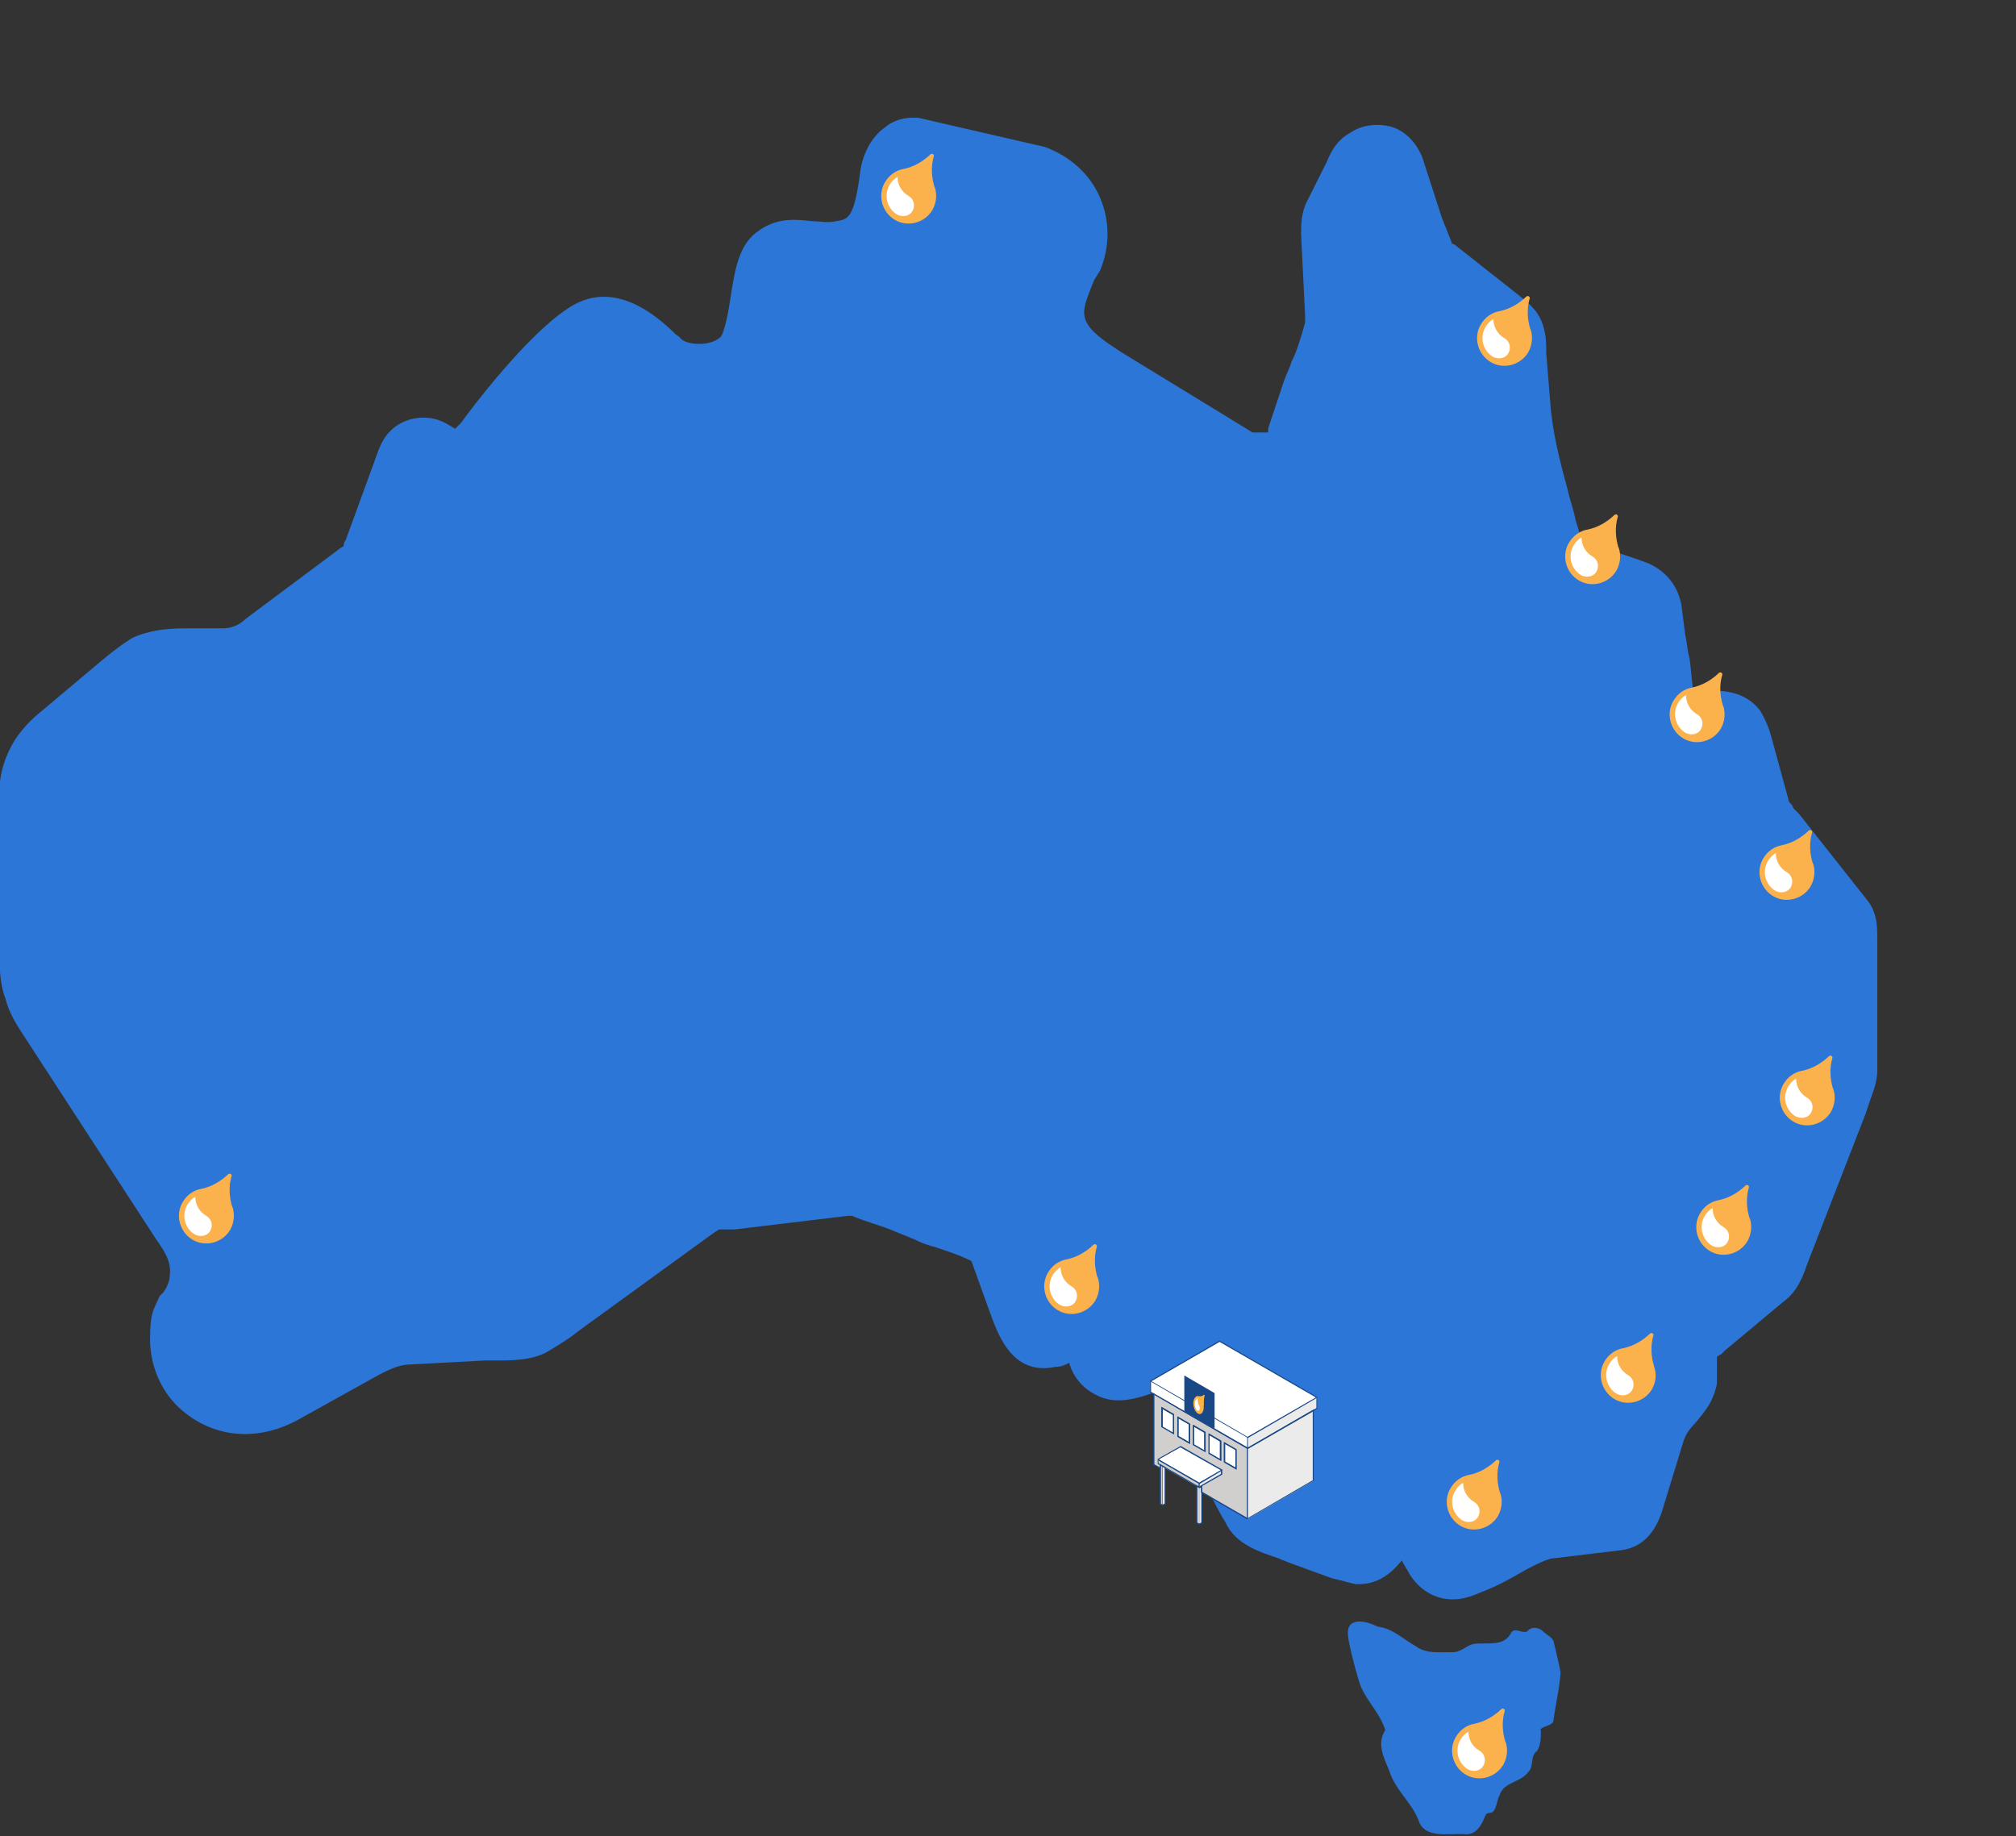 <svg width="606" height="552" viewBox="0 0 606 552" fill="none" xmlns="http://www.w3.org/2000/svg">
<rect x="0" y="0" width="606" height="552" fill="#333333" stroke="none"/>
<g clip-path="url(#clip0_2293_2)">
<path d="M463.2 520.1C463.2 522.2 463.2 524.7 462 526.4C459.8 528 461.2 531 459.4 532.7C457.1 535.9 452 535.7 450.8 539.6C449.9 541.1 449.8 545.1 447.8 545C447 545 446.7 545.3 446.4 546C445.4 548.6 443.7 551.7 440.4 551.4C435.7 551 428.2 553 426.4 547.2C424.3 541.8 419.3 538 417.6 532.3C415.9 528.2 413.8 524.2 416.4 520.1C414.9 515.2 411.1 511.7 409.1 507.1C408.2 505 405.4 494.4 405.2 491.7C404.6 485.9 410.5 487.2 414.1 489C418.6 489.5 421.8 492.8 425.6 494.9C428.8 497.3 432.9 496.6 436.7 496.7C439.1 496.7 440.8 494.7 442.9 494.2C446.7 493.7 451.7 495.1 454 491.3C455.1 488.5 458.1 491.8 459.4 490.1C460.6 488.9 462.6 489.3 463.7 490.3C464.7 491.4 466.4 492 467 493.4C467.7 496.5 468.5 499.6 469.1 502.7C468.8 507.5 467.6 512.3 467 517C467 519 463 518.9 463 520.2L463.2 520.1Z" fill="#2C76D7"/>
<path d="M436.6 480.8C431.3 480.8 426.6 477.9 423.7 473.2C423.1 472 421.9 470.3 421.4 469.1C418.5 472.6 414.3 476.7 407.3 476.2C405 475.6 402.6 475 400.2 474.4L387.3 469.7C386.1 469.1 385.5 469.1 384.4 468.5C379.1 466.7 371.5 464.4 368.5 457.9C365.6 453.2 363.2 447.9 360.9 443.2C358 437.3 354.4 431.4 351.5 425.5C350.9 424.3 350.3 423.1 349.7 422C349.1 420.8 348.5 419.6 347.9 418.5H347.3C346.7 418.5 346.1 419.1 345.5 419.1L343.7 419.7C339.6 420.9 334.3 422.1 329 419.1C325.5 417.3 322.5 413.8 321.4 409.7C320.2 410.3 319.1 410.9 317.3 410.9C303.8 413.8 299.7 400.3 297.3 393.8L292 379.1C288.5 377.3 284.9 376.2 281.4 375C279.1 374.4 277.3 373.8 274.9 372.6L269 370.2C264.9 368.4 260.2 367.3 256.1 365.5H254.9L220.8 369.6H216.1L214.3 370.8L173.8 400.2C170.9 402.6 167.9 404.3 165 406.1C160.3 409 153.8 409 149.1 409H145.6L123.3 410.2C119.8 410.2 116.2 412 112.1 414.3L89.8 426.7C78.1 433.2 65.1 432.6 55.1 424.3C48.6 419 45.1 410.8 45.1 402.5C45.1 394.2 46.3 393.7 48 389.6L49.2 388.4C50.4 386.6 51 384.9 51 383.7C51.6 379.6 49.8 376.6 46.9 372.5L7.5 311.9C5.2 308.4 2.8 304.8 1.6 300.1C-0.2 295.4 -0.2 289.5 -0.2 284.8V238.3C-0.2 232.4 1.6 227.1 4.5 222.4C6.8 218.9 9.8 215.9 12.7 213.6L30.9 198.3C33.8 195.9 36.8 193.6 39.7 191.8C45 189.4 50.3 188.9 55.6 188.9H66.8C69.1 188.9 71.5 188.3 73.9 186L101.5 165.4C102.1 164.8 103.3 164.2 103.3 164.2C103.3 164.2 103.3 163 103.9 162.4L112.7 138.3C113.9 134.8 115 131.8 117.4 129.5C120.9 126 126.2 124.8 130.9 126C133.2 126.6 135 127.8 136.8 128.9L137.4 128.3C137.8 127.9 138.2 127.5 138.6 127.1C141.5 123 158 101.2 170.3 93C184.4 83 197.9 95.4 203.2 100.6C204.4 101.2 205 102.4 205.5 102.4C207.3 103.6 213.7 104.2 216.7 101.2C217.9 99.4 219 93.6 219.6 89.4C220.8 81.8 221.9 74.1 227.2 70C233.1 65.3 238.9 65.9 244.2 66.5C246.5 66.5 248.9 67.1 251.3 66.5C254.8 65.9 256.6 65.9 258.4 53C259 46.5 261.9 41.2 266 38.3C270.1 34.8 275.4 35.4 276 35.4L314.2 44.2C321.8 47.1 327.7 52.4 330.7 59.5C333.7 66.6 333.6 74.2 330.7 81.3L328.9 84.2C326 91.3 324.8 94.2 327.1 97.7C328.9 100.6 333.6 103.6 337.1 105.9L376.5 130H381.2V128.8L385.9 114.7C386.5 112.9 387.7 110.6 388.2 108.8C390 105.3 391.1 101.2 392.3 97V94.6L391.1 70.5C391.1 67.6 391.1 64 392.9 60.5L398.8 48.7C400 45.8 401.7 42.2 405.9 39.9C409.4 37.5 414.1 37 418.2 38.1C422.3 39.3 425.8 42.8 427.6 47.5L433.5 65.7C434.1 66.9 434.1 67.5 434.7 68.6C435.3 70.4 435.9 71.5 436.5 73.3C436.5 73.3 437.1 73.3 437.7 73.9L457.1 89.2C460 91.6 463 93.9 464.2 99.2C464.8 101.6 464.8 103.9 464.8 106.3L466 121C466.6 129.8 468.9 138.7 471.3 147.5C471.9 150.4 473.1 153.4 473.6 156.3L475.4 162.2L481.9 164.6C486.6 166.4 490.7 167.5 495.4 169.3C500.7 171.7 504.2 175.8 505.4 181.7L506.6 191.1C507.2 193.5 507.2 195.8 507.8 197.6C508.4 201.1 508.4 204.1 509 207.6H513.1C517.8 207.6 524.3 207.6 529 213.5C530.8 216.4 531.9 219.4 532.5 221.7L537.8 241.1C538.4 241.7 539 242.3 539 242.9L540.8 244.7L560.8 270C564.3 274.1 564.3 278.2 564.3 282.4V321.8C564.3 325.9 562.5 329.4 561.4 333L560.8 334.8L543.2 380.1C542 383.6 540.3 388.3 536.1 391.3L518.5 406L517.3 407.2C516.7 407.2 516.7 407.8 516.1 407.8V416C514.9 421.9 512 424.8 509.6 427.8C507.8 429.6 506.7 431.3 506.1 433.1L499.6 454.3C497.3 461.4 493.1 465.5 486.7 466.1L466.7 468.5C464.9 468.5 458.5 472 458.5 472C454.4 474.4 450.3 476.7 445.6 478.5C441.5 480.3 439.1 480.8 436.8 480.8H436.6Z" fill="#2C76D7"/>
<path d="M329.9 384C329 381.1 328.8 377.8 329.7 374.8C329.9 374.2 329.1 373.8 328.7 374.2C326.4 376.4 323.6 378 320.6 378.6C318.3 379 316.3 380.4 315 382.6C312.7 386.5 314.1 391.6 318 393.9C321.9 396.2 327 394.8 329.3 390.9C330.5 388.7 330.7 386.3 330 384.1" fill="#FCB24C"/>
<path d="M322.1 386.7C323.7 387.6 324.2 389.6 323.3 391.2C322.3 393 319.8 393.2 318.2 392C315.5 390 314.7 386.3 316.4 383.4C317 382.4 317.8 381.5 318.8 381C318.8 383.3 320 385.5 322.1 386.7Z" fill="white"/>
<path d="M69.8 362.8C68.9 359.9 68.7 356.6 69.6 353.6C69.8 353 69 352.6 68.6 353C66.3 355.2 63.5 356.8 60.5 357.4C58.2 357.8 56.2 359.2 54.9 361.4C52.6 365.3 54 370.4 57.9 372.7C61.8 375 66.9 373.6 69.2 369.7C70.4 367.5 70.6 365.1 69.9 362.9" fill="#FCB24C"/>
<path d="M62 365.5C63.6 366.4 64.1 368.4 63.2 370C62.2 371.8 59.7 372 58.1 370.8C55.4 368.8 54.6 365.1 56.3 362.2C56.9 361.2 57.7 360.3 58.7 359.8C58.7 362.1 59.9 364.3 62 365.5Z" fill="white"/>
<path d="M280.9 56.2C280 53.3 279.8 50 280.7 47C280.9 46.4 280.1 46 279.7 46.4C277.4 48.6 274.6 50.2 271.6 50.8C269.3 51.2 267.3 52.6 266 54.8C263.7 58.7 265.1 63.8 269 66.1C272.9 68.4 278 67 280.3 63.1C281.5 60.9 281.7 58.5 281 56.3" fill="#FCB24C"/>
<path d="M273.1 58.9C274.7 59.8 275.2 61.8 274.3 63.4C273.3 65.2 270.8 65.4 269.2 64.2C266.5 62.2 265.7 58.5 267.4 55.6C268 54.6 268.8 53.7 269.8 53.2C269.8 55.5 271 57.7 273.1 58.9Z" fill="white"/>
<path d="M486.5 164.6C485.6 161.7 485.4 158.4 486.3 155.4C486.5 154.8 485.7 154.4 485.3 154.8C483 157 480.2 158.6 477.2 159.2C474.9 159.6 472.9 161 471.6 163.2C469.3 167.1 470.7 172.2 474.6 174.5C478.5 176.8 483.6 175.4 485.9 171.5C487.1 169.3 487.3 166.9 486.6 164.7" fill="#FCB24C"/>
<path d="M478.7 167.3C480.3 168.2 480.8 170.2 479.9 171.8C478.9 173.6 476.4 173.8 474.8 172.6C472.1 170.6 471.3 166.9 473 164C473.6 163 474.4 162.1 475.4 161.6C475.4 163.9 476.6 166.1 478.7 167.3Z" fill="white"/>
<path d="M460.011 98.961C459.111 96.061 458.911 92.761 459.811 89.761C460.011 89.161 459.211 88.761 458.811 89.161C456.511 91.361 453.711 92.961 450.711 93.561C448.411 93.961 446.411 95.361 445.111 97.561C442.811 101.461 444.211 106.561 448.111 108.861C452.011 111.161 457.111 109.761 459.411 105.861C460.611 103.661 460.811 101.261 460.111 99.061" fill="#FCB24C"/>
<path d="M452.211 101.661C453.811 102.561 454.311 104.561 453.411 106.161C452.411 107.961 449.911 108.161 448.311 106.961C445.611 104.961 444.811 101.261 446.511 98.361C447.111 97.361 447.911 96.461 448.911 95.961C448.911 98.261 450.111 100.461 452.211 101.661Z" fill="white"/>
<path d="M517.9 212.1C517 209.2 516.8 205.9 517.7 202.9C517.9 202.3 517.1 201.9 516.7 202.3C514.4 204.5 511.6 206.1 508.6 206.7C506.3 207.1 504.3 208.5 503 210.7C500.7 214.6 502.1 219.7 506 222C509.9 224.3 515 222.9 517.3 219C518.5 216.8 518.7 214.4 518 212.2" fill="#FCB24C"/>
<path d="M510.1 214.7C511.7 215.6 512.2 217.6 511.3 219.2C510.3 221 507.8 221.2 506.2 220C503.5 218 502.7 214.3 504.4 211.4C505 210.4 505.8 209.5 506.8 209C506.8 211.3 508 213.5 510.1 214.7Z" fill="white"/>
<path d="M544.9 259.5C544 256.6 543.8 253.3 544.7 250.3C544.9 249.7 544.1 249.3 543.7 249.7C541.4 251.9 538.6 253.5 535.6 254.1C533.3 254.5 531.3 255.9 530 258.1C527.7 262 529.1 267.1 533 269.4C536.9 271.7 542 270.3 544.3 266.4C545.5 264.2 545.7 261.8 545 259.6" fill="#FCB24C"/>
<path d="M537.1 262.2C538.7 263.1 539.2 265.1 538.3 266.7C537.3 268.5 534.8 268.7 533.2 267.5C530.5 265.5 529.7 261.8 531.4 258.9C532 257.9 532.8 257 533.8 256.5C533.8 258.8 535 261 537.1 262.2Z" fill="white"/>
<path d="M551 327.3C550.1 324.4 549.9 321.1 550.8 318.1C551 317.5 550.2 317.1 549.8 317.5C547.5 319.7 544.7 321.3 541.7 321.9C539.4 322.3 537.4 323.7 536.1 325.9C533.8 329.8 535.2 334.9 539.1 337.2C543 339.5 548.1 338.1 550.4 334.2C551.6 332 551.8 329.6 551.1 327.4" fill="#FCB24C"/>
<path d="M543.2 330C544.8 330.9 545.3 332.9 544.4 334.5C543.4 336.3 540.9 336.5 539.3 335.3C536.6 333.3 535.8 329.6 537.5 326.7C538.1 325.7 538.9 324.8 539.9 324.3C539.9 326.6 541.1 328.8 543.2 330Z" fill="white"/>
<path d="M525.9 366.2C525 363.3 524.8 360 525.7 357C525.9 356.4 525.1 356 524.7 356.4C522.4 358.6 519.6 360.2 516.6 360.8C514.3 361.2 512.3 362.6 511 364.8C508.7 368.7 510.1 373.8 514 376.1C517.9 378.4 523 377 525.3 373.1C526.5 370.9 526.7 368.5 526 366.3" fill="#FCB24C"/>
<path d="M518.1 368.9C519.7 369.8 520.2 371.8 519.3 373.4C518.3 375.2 515.8 375.4 514.2 374.2C511.5 372.2 510.7 368.5 512.4 365.6C513 364.6 513.8 363.7 514.8 363.2C514.8 365.5 516 367.7 518.1 368.9Z" fill="white"/>
<path d="M497.2 410.7C496.3 407.8 496.1 404.5 497 401.5C497.2 400.9 496.4 400.5 496 400.9C493.7 403.1 490.9 404.7 487.9 405.3C485.6 405.7 483.6 407.1 482.3 409.3C480 413.2 481.4 418.3 485.3 420.6C489.2 422.9 494.3 421.5 496.6 417.6C497.8 415.4 498 413 497.2 410.8" fill="#FCB24C"/>
<path d="M489.4 413.4C491 414.3 491.5 416.3 490.6 417.9C489.6 419.7 487.1 419.9 485.5 418.7C482.8 416.7 482 413 483.7 410.1C484.3 409.1 485.1 408.2 486.1 407.7C486.1 410 487.3 412.2 489.4 413.4Z" fill="white"/>
<path d="M450.9 448.8C450 445.9 449.8 442.6 450.7 439.6C450.9 439 450.1 438.6 449.7 439C447.4 441.2 444.6 442.8 441.6 443.4C439.3 443.8 437.3 445.2 436 447.4C433.7 451.3 435.1 456.4 439 458.7C442.9 461 448 459.6 450.3 455.7C451.5 453.5 451.7 451.1 451 448.9" fill="#FCB24C"/>
<path d="M443.1 451.5C444.7 452.4 445.2 454.4 444.3 456C443.3 457.8 440.8 458 439.2 456.8C436.5 454.8 435.7 451.1 437.4 448.2C438 447.2 438.8 446.3 439.8 445.8C439.8 448.1 441 450.3 443.1 451.5Z" fill="white"/>
<path d="M395.9 420.1L366.7 403.2L345.9 415.2L347 415.8L375.2 432.1L394.9 420.7L396 420.1H395.9Z" fill="white"/>
<path d="M375.1 435.4V456.6L394.8 445.2V424L375.1 435.4Z" fill="#EBEBEB"/>
<path d="M346.9 419.1V440.3L348.8 441.4V440.3L348.2 440V438.6L354.9 434.8L367.3 441.8V443.1L361.2 446.6V448.4L375.1 456.4V435.2L346.9 418.9V419.1ZM352.8 431L349.4 429V423.3L352.9 425.3V431H352.8ZM357.6 433.8L354.1 431.8V426.1L357.6 428.1V433.8ZM362.2 436.3L358.7 434.3V428.6L362.2 430.6V436.3ZM366.9 438.9L363.4 436.9V431.2L366.9 433.2V438.9ZM371.6 441.5L368.1 439.5V433.8L371.6 435.8V441.5Z" fill="#D0CFCD"/>
<path d="M346.9 415.8L345.8 415.2V418.5L346.9 419.1L375.1 435.4V432.1L346.9 415.8Z" fill="white"/>
<path d="M395.9 420.1L394.8 420.7L375.1 432.1V435.4L394.8 424L395.9 423.4V420.1Z" fill="#EBEBEB"/>
<path d="M368.1 439.5L371.5 441.5V435.8L368.1 433.8V439.5Z" fill="white"/>
<path d="M363.4 436.9L366.9 438.9V433.2L363.4 431.2V436.9Z" fill="white"/>
<path d="M358.8 434.3L362.2 436.3V430.6L358.8 428.6V434.3Z" fill="white"/>
<path d="M354.1 431.8L357.6 433.8V428.1L354.1 426.1V431.8Z" fill="white"/>
<path d="M349.3 429L352.7 431V425.3L349.3 423.3V429Z" fill="white"/>
<path d="M359.8 446.7V457.8L360.5 458.2V447.2L359.8 446.7Z" fill="#D0CFCD"/>
<path d="M360.5 447.2V448.2V458.2L361.2 457.8V446.8L360.5 447.2Z" fill="#EBEBEB"/>
<path d="M348.7 440.3V452.1L349.4 452.5V440.8L348.7 440.3Z" fill="#D0CFCD"/>
<path d="M349.5 440.8V452.5L350.2 452.1V441.2L349.5 440.8Z" fill="#EBEBEB"/>
<path d="M367.3 441.9L361.2 445.5L360.5 446V447.2L361.2 446.9L367.3 443.4V442.1V441.9Z" fill="#EBEBEB"/>
<path d="M360.4 445.9L359.7 445.5L350.1 439.9L349.4 439.5L348.2 438.7V440.1L348.7 440.4L349.4 440.9L350.1 441.3L359.7 446.8L360.4 447.3V446.1V445.9Z" fill="#D0CFCD"/>
<path d="M354.9 434.9L348.2 438.7L349.4 439.4L350.1 439.9L359.7 445.5L360.4 445.9L361.1 445.4L367.2 441.8L354.8 434.8L354.9 434.9Z" fill="white"/>
<path d="M375.1 435.6H375L345.7 418.6V415.1L366.6 403L396 420V423.5L394.9 424.2L375.1 435.6ZM346 418.4L375.1 435.2L395.7 423.3V420.2L366.6 403.4L346 415.3V418.4Z" fill="#1A4785"/>
<path d="M371.7 441.8L367.9 439.6V433.5L371.7 435.7V441.8ZM368.3 439.4L371.4 441.2V435.9L368.3 434.1V439.4Z" fill="#1A4785"/>
<path d="M367.1 439.2L363.3 437V430.9L367.1 433.1V439.2ZM363.6 436.8L366.7 438.6V433.3L363.6 431.5V436.8Z" fill="#1A4785"/>
<path d="M362.4 436.5L358.6 434.4V428.3L362.4 430.5V436.5ZM358.9 434.2L362 436V430.7L358.9 428.9V434.2Z" fill="#1A4785"/>
<path d="M357.7 434.1L353.9 431.9V425.8L357.7 428V434.1ZM354.3 431.7L357.4 433.5V428.2L354.3 426.4V431.7Z" fill="#1A4785"/>
<path d="M352.9 431.2L349.1 429V422.9L352.9 425.1V431.2ZM349.5 428.9L352.6 430.7V425.4L349.5 423.6V428.9Z" fill="#1A4785"/>
<path d="M360.5 458.4L359.6 457.9V446.4L360.6 447L361.4 446.5V457.9L360.6 458.4H360.5ZM359.9 457.7L360.5 458L361.1 457.7V447.1L360.6 447.4L359.9 447V457.7Z" fill="#1A4785"/>
<path d="M349.5 452.6L348.6 452.1V440.1L350.4 441.1V452.1L349.5 452.6ZM348.9 452L349.5 452.3L350.1 452V441.3L349 440.6V452H348.9Z" fill="#1A4785"/>
<path d="M360.5 447.3L348 440.1V438.6L354.9 434.7L367.4 441.8V443.3L360.4 447.3H360.5ZM348.3 439.9L360.4 446.9L367 443.1V442L354.8 435.1L348.2 438.8V439.9H348.3Z" fill="#1A4785"/>
<path d="M375 456.8L361 448.7V446.8H361.3V448.5L375 456.4L394.6 445V424.2L375 435.5H374.9L347 419.3V440.2L348.8 441.2L348.6 441.5L346.6 440.4V418.8L375 435.2L394.9 423.7V445.2H394.8L374.9 456.7L375 456.8ZM371.7 441.8L367.9 439.6V433.5L371.7 435.7V441.8ZM368.2 439.4L371.4 441.2V435.9L368.2 434.1V439.4ZM367.1 439.2L363.3 437V430.9L367.1 433.1V439.2ZM363.6 436.8L366.7 438.6V433.3L363.6 431.5V436.8ZM362.4 436.6L358.6 434.4V428.3L362.4 430.5V436.6ZM358.9 434.2L362 436V430.7L358.9 428.9V434.2ZM357.7 434.1L353.9 431.9V425.8L357.7 428V434.1ZM354.2 431.7L357.3 433.5V428.2L354.2 426.4V431.7ZM352.9 431.2L349.1 429V423L352.9 425.2V431.2ZM349.5 428.9L352.6 430.7V425.4L349.5 423.6V428.9Z" fill="#1A4785"/>
<path d="M345.9 415.1V415.3C345.8 415.3 375 432.2 375 432.2V432C375.1 432 345.9 415.1 345.9 415.1Z" fill="#1A4785"/>
<path d="M360.5 446.1H360.4L348.1 439L348.3 438.7L360.5 445.7L367.3 441.8L367.5 442L360.6 446.1H360.5Z" fill="#1A4785"/>
<path d="M360.6 445.9H360.3V447.1H360.6V445.9Z" fill="#1A4785"/>
<path d="M375.1 456.5H374.8V435.4C374.9 435.4 374.9 432 374.9 432L395.7 420V420.3C395.8 420.3 375.1 432.3 375.1 432.3V456.6V456.5Z" fill="#1A4785"/>
<path d="M356 413.5V424.3L365.1 429.5V418.8L356 413.5Z" fill="#1A4785"/>
<path d="M361.9 422.4C361.8 421.4 361.9 420.4 362.1 419.6C362.1 419.4 362.1 419.2 361.9 419.3C361.4 419.7 360.8 419.9 360.3 419.7C359.9 419.6 359.5 419.7 359.1 420.3C358.5 421.2 358.6 422.9 359.3 424.1C360 425.2 360.9 425.5 361.5 424.5C361.8 424 361.9 423.3 361.8 422.5L361.9 422.4Z" fill="#FBB342"/>
<path d="M360.4 422.4C360.7 422.8 360.7 423.5 360.5 423.9C360.3 424.3 359.8 424.1 359.5 423.6C359.1 422.7 359 421.5 359.5 420.8C359.7 420.6 359.8 420.4 360 420.4C360 421 360.1 421.9 360.4 422.5V422.4Z" fill="white"/>
<path d="M452.5 523.6C451.6 520.7 451.4 517.4 452.3 514.4C452.5 513.8 451.7 513.4 451.3 513.8C449 516 446.2 517.6 443.2 518.2C440.9 518.6 438.9 520 437.6 522.2C435.3 526.1 436.7 531.2 440.6 533.5C444.5 535.8 449.6 534.4 451.9 530.5C453.1 528.3 453.3 525.9 452.6 523.7" fill="#FCB24C"/>
<path d="M444.7 526.3C446.3 527.2 446.8 529.2 445.9 530.8C444.9 532.6 442.4 532.8 440.8 531.6C438.1 529.6 437.3 525.9 439 523C439.6 522 440.4 521.1 441.4 520.6C441.4 522.9 442.6 525.1 444.7 526.3Z" fill="white"/>
</g>
<defs>
<clipPath id="clip0_2293_2">
<rect width="606" height="552" fill="white"/>
</clipPath>
</defs>
</svg>
